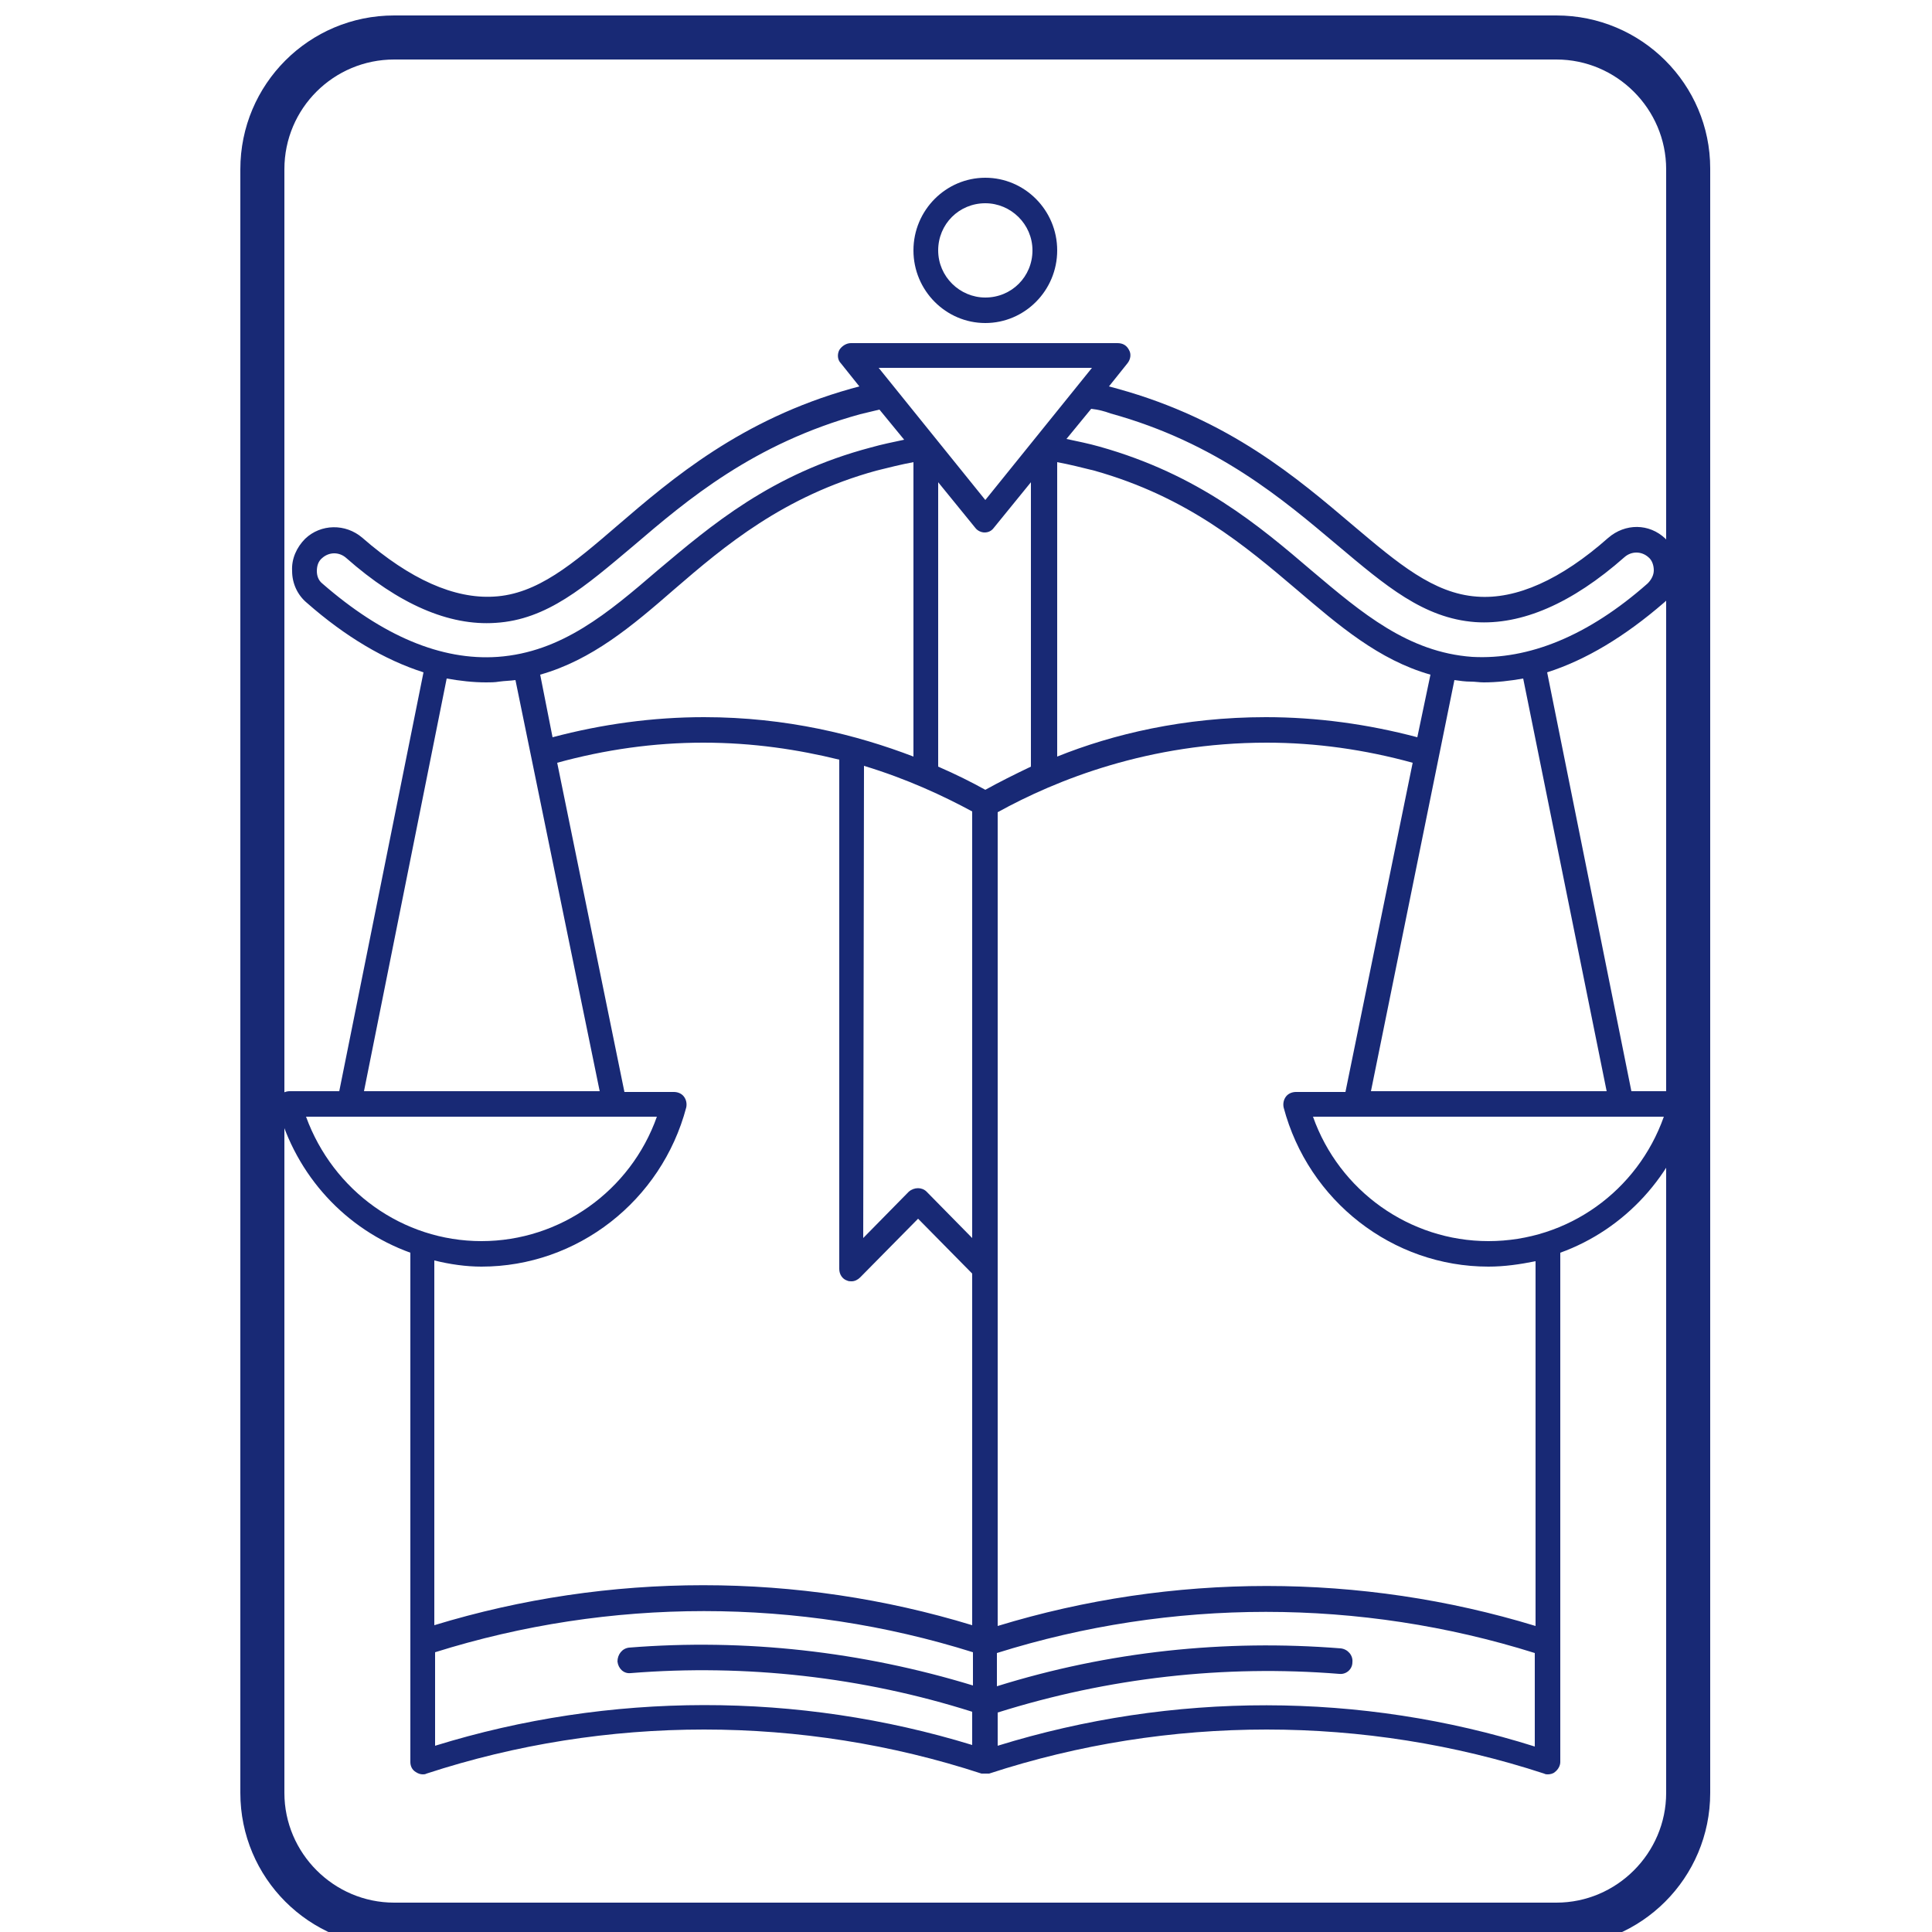<?xml version="1.0" encoding="utf-8"?>
<!-- Generator: Adobe Illustrator 27.8.0, SVG Export Plug-In . SVG Version: 6.00 Build 0)  -->
<svg version="1.1" id="Ebene_1" xmlns="http://www.w3.org/2000/svg" xmlns:xlink="http://www.w3.org/1999/xlink" x="0px" y="0px"
	 viewBox="0 0 250 250" style="enable-background:new 0 0 250 250;" xml:space="preserve">
<style type="text/css">
	.st0{fill:#182975;}
	.st1{clip-path:url(#SVGID_00000050630194677015877850000002023667633040483519_);}
</style>
<path class="st0" d="M127.5,41.8c5.1,0,9.3-4.2,9.3-9.4s-4.2-9.4-9.3-9.4c-5.1,0-9.3,4.2-9.3,9.4S122.4,41.8,127.5,41.8z
	 M127.5,26.3c3.3,0,6.1,2.7,6.1,6.1c0,3.4-2.7,6.1-6.1,6.1c-3.3,0-6.1-2.7-6.1-6.1C121.4,29,124.1,26.3,127.5,26.3z"/>
<g>
	<g>
		<defs>
			<rect id="SVGID_1_" x="35.8" y="44.2" width="183.5" height="185.6"/>
		</defs>
		<clipPath id="SVGID_00000110468326334875726920000015991419150292920501_">
			<use xlink:href="#SVGID_1_"  style="overflow:visible;"/>
		</clipPath>
		<g style="clip-path:url(#SVGID_00000110468326334875726920000015991419150292920501_);">
			<path class="st0" d="M218.8,141.8c-0.3-0.4-0.8-0.6-1.3-0.6h-6.4L200.2,87c5-1.6,10-4.6,15.1-9c1.2-1,1.9-2.5,1.9-4.1
				s-0.6-3.1-1.7-4.2c-2.1-2-5.2-2-7.4-0.1c-6.1,5.4-11.9,8-17,7.6c-5.6-0.4-10.2-4.3-16-9.2c-7.2-6.1-16-13.7-30.5-17.7
				c-0.4-0.1-0.7-0.2-1.1-0.3l2.4-3c0.4-0.5,0.5-1.2,0.2-1.7c-0.3-0.6-0.8-0.9-1.5-0.9h-34.5c-0.6,0-1.2,0.4-1.5,0.9
				c-0.3,0.6-0.2,1.3,0.2,1.7l2.4,3c-0.4,0.1-0.7,0.2-1.1,0.3C95.9,54.3,87,61.9,79.9,68c-5.8,5-10.4,8.9-16,9.2
				c-5.1,0.3-10.8-2.2-17-7.6c-2.2-1.9-5.4-1.8-7.4,0.1c-1.1,1.1-1.8,2.6-1.7,4.2c0,1.6,0.7,3.1,1.9,4.1c5,4.4,10.1,7.4,15.1,9
				l-10.9,54.2h-6.4c-0.5,0-1,0.2-1.3,0.6c-0.3,0.4-0.4,0.9-0.3,1.4c2.4,9,8.9,15.9,17.2,18.9V228c0,0.5,0.2,1,0.7,1.3
				c0.3,0.2,0.6,0.3,0.9,0.3c0.2,0,0.3,0,0.5-0.1c23.2-7.6,48.6-7.6,71.8,0h0.1c0.1,0,0.1,0,0.2,0s0.1,0,0.2,0s0.1,0,0.2,0
				s0.1,0,0.2,0h0.1c23.2-7.6,48.6-7.6,71.8,0c0.2,0.1,0.3,0.1,0.5,0.1c0.3,0,0.7-0.1,0.9-0.3c0.4-0.3,0.7-0.8,0.7-1.3v-65.9
				c8.3-3,14.8-10,17.2-18.9C219.2,142.8,219.1,142.3,218.8,141.8z M207.9,141.2h-30.5L188.2,88c0.7,0.1,1.4,0.2,2.1,0.2
				c0.6,0,1.1,0.1,1.7,0.1c1.7,0,3.4-0.2,5.1-0.5L207.9,141.2z M69.9,87.3c6.7-1.9,11.9-6.3,17.3-11c6.6-5.7,14.2-12.1,26.2-15.4
				c1.6-0.4,3.2-0.8,4.8-1.1v38.1c-7.3-2.8-16.4-5.1-27.1-5.1c-6.6,0-13.2,0.9-19.6,2.6L69.9,87.3z M111.8,99.1
				c5.6,1.7,10.3,3.9,14,5.9v55.2l-5.9-6c-0.6-0.6-1.6-0.6-2.3,0l-5.9,6L111.8,99.1L111.8,99.1z M127.5,102.2c-1.8-1-3.8-2-6.1-3
				V62.4l4.8,5.9c0.3,0.4,0.8,0.6,1.2,0.6c0.5,0,0.9-0.2,1.2-0.6l4.8-5.9v36.8C131.3,100.2,129.3,101.2,127.5,102.2z M136.8,97.9
				V59.8c1.6,0.3,3.2,0.7,4.8,1.1c12.1,3.4,19.6,9.8,26.2,15.4c5.4,4.6,10.6,9.1,17.3,11l-1.7,8.1c-6.4-1.7-13-2.6-19.6-2.6
				C153.2,92.8,144,95,136.8,97.9z M143.7,53.5c13.8,3.8,22.4,11.2,29.3,17c6.3,5.3,11.2,9.5,17.9,10c6,0.4,12.5-2.4,19.3-8.4
				c0.9-0.8,2.2-0.8,3.1,0c0.5,0.4,0.7,1.1,0.7,1.7s-0.3,1.2-0.8,1.7c-7.7,6.8-15.4,9.9-22.7,9.5c-8.3-0.6-14.3-5.7-20.7-11.1
				c-6.9-5.9-14.7-12.5-27.5-16.1c-1.4-0.4-2.9-0.7-4.3-1l3.2-3.9C142.1,53,142.9,53.2,143.7,53.5z M141.3,47.6l-13.8,17.1
				l-13.8-17.1H141.3z M41,73.9c0-0.7,0.2-1.3,0.7-1.7c0.9-0.8,2.2-0.8,3.1,0c6.8,6,13.3,8.8,19.3,8.4c6.7-0.4,11.6-4.7,17.9-10
				c6.9-5.9,15.5-13.2,29.3-17c0.8-0.2,1.7-0.4,2.5-0.6l3.2,3.9c-1.4,0.3-2.9,0.6-4.3,1C99.8,61.3,92,68,85.1,73.8
				C78.7,79.3,72.7,84.4,64.4,85c-7.3,0.5-14.9-2.7-22.7-9.5C41.2,75.1,41,74.5,41,73.9z M57.8,87.8c1.7,0.3,3.4,0.5,5.1,0.5
				c0.6,0,1.1,0,1.7-0.1c0.7-0.1,1.4-0.1,2.1-0.2l10.9,53.2H47.1L57.8,87.8z M39.6,144.5H85c-3.4,9.6-12.5,16.1-22.7,16.1
				S43.1,154.1,39.6,144.5z M62.3,163.9c12.4,0,23.3-8.5,26.5-20.6c0.1-0.5,0-1-0.3-1.4s-0.8-0.6-1.3-0.6h-6.4l-8.7-42.6
				c6.2-1.7,12.5-2.6,18.9-2.6c6.5,0,12.3,0.9,17.6,2.2v65.9c0,0.7,0.4,1.3,1,1.5c0.2,0.1,0.4,0.1,0.6,0.1c0.4,0,0.8-0.2,1.1-0.5
				l7.5-7.6l7,7.1v45.5c-22.6-6.9-47-6.9-69.6,0v-47.2C58.2,163.6,60.3,163.9,62.3,163.9z M56.3,225.9v-12.1c22.6-7.1,47-7.1,69.6,0
				v4.3c-14.4-4.4-29.5-6.1-44.5-4.9c-0.9,0.1-1.5,0.9-1.5,1.8c0.1,0.9,0.8,1.6,1.7,1.5c14.9-1.2,30,0.5,44.2,5v4.3
				C103.3,218.9,78.9,218.9,56.3,225.9z M129.1,225.9v-4.3c14.3-4.5,29.3-6.2,44.2-5c0.9,0.1,1.7-0.6,1.7-1.5
				c0.1-0.9-0.6-1.7-1.5-1.8c-15-1.2-30.1,0.4-44.5,4.9v-4.3c22.6-7.1,47-7.1,69.6,0V226C176.1,218.9,151.7,218.9,129.1,225.9z
				 M198.7,210.4c-22.6-6.9-47-6.9-69.6,0V105.1c7.6-4.2,19.6-9,34.8-9c6.4,0,12.7,0.9,18.9,2.6l-8.7,42.6h-6.4
				c-0.5,0-1,0.2-1.3,0.6c-0.3,0.4-0.4,0.9-0.3,1.4c3.2,12.1,14.1,20.6,26.5,20.6c2.1,0,4.1-0.3,6.1-0.7L198.7,210.4L198.7,210.4z
				 M192.6,160.6c-10.2,0-19.3-6.5-22.7-16.1h45.4C211.9,154.1,202.9,160.6,192.6,160.6z"/>
		</g>
	</g>
</g>
<path class="st0" d="M201.4,2H51c-11,0-19.9,8.9-19.9,19.9V232c0,11,8.9,19.9,19.9,19.9h150.4c11,0,19.9-8.9,19.9-19.9V21.8
	C221.3,10.9,212.4,2,201.4,2z M215.6,232c0,7.8-6.4,14.2-14.2,14.2H51c-7.8,0-14.2-6.4-14.2-14.2V21.9C36.8,14,43.2,7.7,51,7.7
	h150.4c7.8,0,14.2,6.4,14.2,14.2L215.6,232L215.6,232z"/>
</svg>
